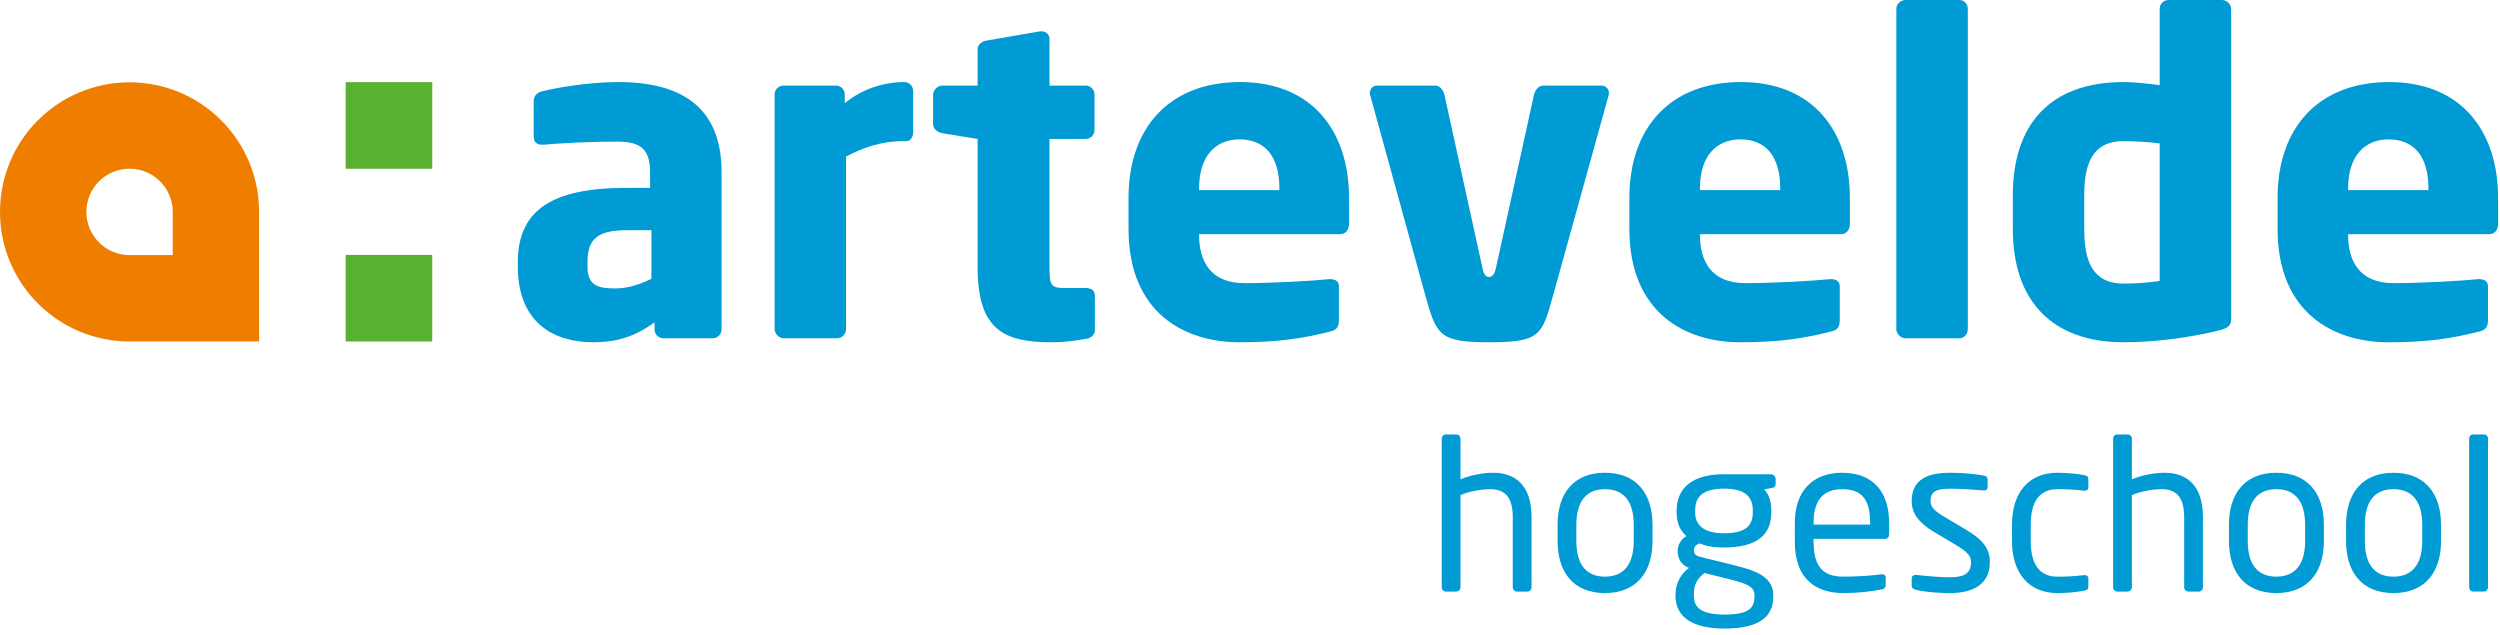 <?xml version="1.0" encoding="UTF-8"?>
<svg width="197px" height="50px" viewBox="0 0 197 50" version="1.1" xmlns="http://www.w3.org/2000/svg" xmlns:xlink="http://www.w3.org/1999/xlink">
    <!-- Generator: Sketch 61 (89581) - https://sketch.com -->
    <title>logo ahs</title>
    <desc>Created with Sketch.</desc>
    <g id="Symbols" stroke="none" stroke-width="1" fill="none" fill-rule="evenodd">
        <g id="header" transform="translate(0, -10)">
            <g id="logo-ahs">
                <g transform="translate(0, 10)">
                    <polygon id="Fill-1" fill="#5AB031" points="27.239 26.909 34.061 26.909 34.061 20.086 27.239 20.086"></polygon>
                    <polygon id="Fill-2" fill="#5AB031" points="27.239 13.297 34.061 13.297 34.061 6.473 27.239 6.473"></polygon>
                    <path d="M13.611,20.101 L10.211,20.101 L10.208,20.101 C8.329,20.101 6.806,18.578 6.806,16.698 C6.806,14.818 8.329,13.294 10.208,13.294 C12.088,13.294 13.611,14.818 13.611,16.698 L13.611,20.101 Z M10.208,6.487 C4.571,6.487 0,11.058 0,16.698 C0,22.337 4.571,26.909 10.208,26.909 L20.417,26.909 L20.417,16.698 C20.417,11.058 15.847,6.487 10.208,6.487 L10.208,6.487 Z" id="Fill-3" fill="#EF7D00"></path>
                    <path d="M51.333,21.965 C50.499,22.38 49.528,22.729 48.485,22.729 C47.024,22.729 46.295,22.451 46.295,20.991 L46.295,20.68 C46.295,18.976 46.921,18.141 49.353,18.141 L51.333,18.141 L51.333,21.965 Z M48.728,6.466 C46.436,6.466 44.003,6.881 42.715,7.194 C42.299,7.298 42.056,7.579 42.056,7.961 L42.056,10.773 C42.056,11.226 42.333,11.401 42.682,11.401 L42.856,11.401 C43.932,11.297 46.399,11.158 48.624,11.158 C50.258,11.158 51.229,11.574 51.229,13.555 L51.229,14.805 L49.353,14.805 C43.411,14.805 40.803,16.613 40.803,20.68 L40.803,20.991 C40.803,25.511 43.724,26.97 46.747,26.97 C48.831,26.97 50.222,26.379 51.579,25.405 L51.579,25.961 C51.579,26.343 51.89,26.656 52.274,26.656 L56.165,26.656 C56.546,26.656 56.86,26.343 56.86,25.961 L56.86,13.555 C56.86,8.481 53.733,6.466 48.728,6.466 L48.728,6.466 Z" id="Fill-5" fill="#009AD4"></path>
                    <path d="M61.772,26.656 L65.978,26.656 C66.359,26.656 66.672,26.308 66.672,25.926 L66.672,12.338 C67.958,11.642 69.453,11.122 71.154,11.122 L71.433,11.122 C71.746,11.122 71.954,10.773 71.954,10.462 L71.954,7.159 C71.954,6.777 71.64,6.466 71.258,6.466 C69.59,6.466 67.853,7.055 66.566,8.133 L66.566,7.437 C66.566,7.055 66.255,6.744 65.872,6.744 L61.737,6.744 C61.354,6.744 61.041,7.055 61.041,7.437 L61.041,25.926 C61.041,26.308 61.389,26.656 61.772,26.656" id="Fill-7" fill="#009AD4"></path>
                    <path d="M77.036,21.025 C77.036,25.96 79.05,26.971 82.872,26.971 C83.883,26.971 84.578,26.866 85.619,26.691 C86.035,26.623 86.278,26.342 86.278,25.998 L86.278,23.287 C86.278,22.905 86.003,22.695 85.551,22.695 L83.846,22.695 C82.803,22.695 82.699,22.452 82.699,21.062 L82.699,10.949 L85.551,10.949 C85.932,10.949 86.246,10.635 86.246,10.253 L86.246,7.437 C86.246,7.055 85.932,6.743 85.551,6.743 L82.699,6.743 L82.699,3.06 C82.699,2.712 82.422,2.468 82.075,2.468 L81.971,2.468 L77.731,3.198 C77.349,3.268 77.036,3.513 77.036,3.895 L77.036,6.743 L74.256,6.743 C73.874,6.743 73.526,7.092 73.526,7.474 L73.526,9.766 C73.526,10.148 73.874,10.428 74.256,10.496 L77.036,10.949 L77.036,21.025 Z" id="Fill-9" fill="#009AD4"></path>
                    <path d="M94.488,14.84 C94.488,12.304 95.774,10.983 97.685,10.983 C99.632,10.983 100.814,12.27 100.814,14.84 L100.814,14.982 L94.488,14.982 L94.488,14.84 Z M97.649,26.97 C100.674,26.97 102.552,26.69 104.774,26.136 C105.366,25.997 105.506,25.754 105.506,25.197 L105.506,22.557 C105.506,22.175 105.226,21.998 104.845,21.998 L104.741,21.998 C103.351,22.137 100.256,22.312 98.069,22.312 C95.323,22.312 94.488,20.505 94.488,18.523 L94.488,18.455 L105.574,18.455 C106.027,18.455 106.305,18.141 106.305,17.62 L106.305,15.607 C106.305,10.357 103.42,6.466 97.721,6.466 C92.195,6.466 88.928,10.009 88.928,15.607 L88.928,18.037 C88.928,24.747 93.445,26.97 97.649,26.97 L97.649,26.97 Z" id="Fill-11" fill="#009AD4"></path>
                    <path d="M117.332,26.97 C121.401,26.97 121.502,26.413 122.372,23.32 L126.75,7.541 C126.784,7.473 126.784,7.402 126.784,7.334 C126.784,6.987 126.505,6.744 126.194,6.744 L121.605,6.744 C121.258,6.744 120.98,7.055 120.877,7.473 L117.886,21.095 C117.783,21.616 117.575,21.826 117.332,21.826 C117.087,21.826 116.915,21.616 116.811,21.095 L113.822,7.473 C113.716,7.055 113.438,6.744 113.091,6.744 L108.504,6.744 C108.191,6.744 107.947,6.987 107.947,7.334 C107.947,7.402 107.947,7.473 107.983,7.541 L112.326,23.32 C113.194,26.413 113.423,26.97 117.332,26.97" id="Fill-13" fill="#009AD4"></path>
                    <path d="M133.955,14.84 C133.955,12.304 135.241,10.983 137.152,10.983 C139.098,10.983 140.281,12.27 140.281,14.84 L140.281,14.982 L133.955,14.982 L133.955,14.84 Z M137.116,26.97 C140.139,26.97 142.019,26.69 144.241,26.136 C144.833,25.997 144.973,25.754 144.973,25.197 L144.973,22.557 C144.973,22.175 144.692,21.998 144.312,21.998 L144.208,21.998 C142.817,22.137 139.723,22.312 137.534,22.312 C134.789,22.312 133.955,20.505 133.955,18.523 L133.955,18.455 L145.041,18.455 C145.494,18.455 145.771,18.141 145.771,17.62 L145.771,15.607 C145.771,10.357 142.887,6.466 137.187,6.466 C131.662,6.466 128.394,10.009 128.394,15.607 L128.394,18.037 C128.394,24.747 132.912,26.97 137.116,26.97 L137.116,26.97 Z" id="Fill-15" fill="#009AD4"></path>
                    <path d="M154.4,0 L150.161,0 C149.778,0 149.431,0.314 149.431,0.696 L149.431,25.927 C149.431,26.308 149.778,26.656 150.161,26.656 L154.4,26.656 C154.782,26.656 155.063,26.308 155.063,25.927 L155.063,0.696 C155.063,0.314 154.782,0 154.4,0" id="Fill-17" fill="#009AD4"></path>
                    <path d="M164.24,15.363 C164.24,12.929 164.865,11.122 167.335,11.122 C168.167,11.122 169.35,11.191 170.183,11.297 L170.183,22.137 C169.524,22.241 168.481,22.347 167.335,22.347 C164.865,22.347 164.24,20.538 164.24,18.073 L164.24,15.363 Z M167.335,26.97 C170.008,26.97 172.756,26.551 174.738,26.065 C175.674,25.858 175.813,25.615 175.813,25.058 L175.813,0.697 C175.813,0.315 175.464,0.001 175.083,0.001 L170.878,0.001 C170.496,0.001 170.183,0.315 170.183,0.697 L170.183,6.709 C169.177,6.568 168.029,6.466 167.335,6.466 C161.46,6.466 158.611,9.904 158.611,15.363 L158.611,18.073 C158.611,23.702 161.704,26.97 167.335,26.97 L167.335,26.97 Z" id="Fill-19" fill="#009AD4"></path>
                    <path d="M191.36,14.982 L185.033,14.982 L185.033,14.84 C185.033,12.304 186.32,10.983 188.231,10.983 C190.177,10.983 191.36,12.271 191.36,14.84 L191.36,14.982 Z M188.266,6.466 C182.741,6.466 179.473,10.009 179.473,15.607 L179.473,18.037 C179.473,24.747 183.99,26.971 188.197,26.971 C191.219,26.971 193.098,26.69 195.322,26.136 C195.91,25.997 196.052,25.754 196.052,25.197 L196.052,22.557 C196.052,22.175 195.773,21.998 195.39,21.998 L195.287,21.998 C193.897,22.137 190.805,22.312 188.613,22.312 C185.869,22.312 185.033,20.505 185.033,18.523 L185.033,18.455 L196.122,18.455 C196.573,18.455 196.851,18.141 196.851,17.621 L196.851,15.607 C196.851,10.357 193.966,6.466 188.266,6.466 L188.266,6.466 Z" id="Fill-21" fill="#009AD4"></path>
                    <path d="M117.66,37.252 C116.936,37.252 115.894,37.419 115.086,37.774 L115.086,34.573 C115.086,34.387 114.953,34.237 114.768,34.237 L113.926,34.237 C113.742,34.237 113.608,34.387 113.608,34.573 L113.608,46.28 C113.608,46.464 113.757,46.616 113.926,46.616 L114.75,46.616 C114.936,46.616 115.086,46.448 115.086,46.28 L115.086,39.017 C115.828,38.681 116.886,38.546 117.406,38.546 C118.499,38.546 119.206,39.067 119.206,40.749 L119.206,46.28 C119.206,46.464 119.357,46.616 119.542,46.616 L120.35,46.616 C120.533,46.616 120.686,46.464 120.686,46.28 L120.686,40.749 C120.686,38.277 119.44,37.252 117.66,37.252" id="Fill-24" fill="#009AD4"></path>
                    <path d="M128.738,42.631 C128.738,44.363 128.033,45.44 126.469,45.44 C124.89,45.44 124.215,44.345 124.215,42.631 L124.215,41.353 C124.215,39.622 124.905,38.547 126.469,38.547 C128.049,38.547 128.738,39.638 128.738,41.353 L128.738,42.631 Z M126.469,37.252 C123.998,37.252 122.737,38.883 122.737,41.353 L122.737,42.631 C122.737,45.103 123.998,46.733 126.469,46.733 C128.94,46.733 130.218,45.103 130.218,42.631 L130.218,41.353 C130.218,38.883 128.94,37.252 126.469,37.252 L126.469,37.252 Z" id="Fill-26" fill="#009AD4"></path>
                    <path d="M138.12,40.369 C138.12,41.343 137.665,42.023 135.849,42.023 C133.917,42.023 133.578,41.083 133.578,40.369 L133.578,40.24 C133.578,39.331 133.967,38.505 135.849,38.505 C137.665,38.505 138.12,39.266 138.12,40.24 L138.12,40.369 Z M134.303,45.152 L136.202,45.623 C137.717,45.995 138.253,46.255 138.253,46.887 L138.253,47.017 C138.253,47.909 137.816,48.427 135.899,48.427 C134.035,48.427 133.478,47.861 133.478,46.952 L133.478,46.806 C133.478,45.963 133.815,45.558 134.303,45.152 L134.303,45.152 Z M139.531,37.37 L135.849,37.37 C132.956,37.37 132.119,38.797 132.119,40.24 L132.119,40.369 C132.119,41.197 132.37,41.78 132.89,42.251 C132.42,42.511 132.201,42.98 132.201,43.417 L132.201,43.433 C132.201,43.937 132.437,44.472 132.974,44.699 L133.094,44.748 C132.537,45.152 132.031,45.898 132.031,46.806 L132.031,46.952 C132.031,48.541 133.242,49.53 135.899,49.53 C138.658,49.53 139.733,48.573 139.733,47.017 L139.733,46.887 C139.733,45.363 138.152,44.911 136.506,44.504 L133.999,43.888 C133.613,43.791 133.478,43.644 133.478,43.37 C133.478,43.126 133.613,42.948 133.899,42.818 C134.387,43.012 134.959,43.142 135.849,43.142 C138.438,43.142 139.581,42.154 139.581,40.369 L139.581,40.24 C139.581,39.363 139.312,38.877 139.012,38.569 L139.615,38.455 C139.801,38.423 139.919,38.358 139.919,38.148 L139.919,37.726 C139.919,37.531 139.733,37.37 139.531,37.37 L139.531,37.37 Z" id="Fill-28" fill="#009AD4"></path>
                    <path d="M147.366,41.337 L142.911,41.337 L142.911,41.187 C142.911,39.37 143.718,38.546 145.163,38.546 C146.643,38.546 147.366,39.285 147.366,41.187 L147.366,41.337 Z M145.163,37.252 C142.759,37.252 141.432,38.782 141.432,41.187 L141.432,42.698 C141.432,45.825 143.315,46.732 145.247,46.732 C146.373,46.732 147.297,46.632 148.257,46.448 C148.526,46.396 148.593,46.28 148.593,46.062 L148.593,45.489 C148.593,45.321 148.457,45.255 148.323,45.255 L148.24,45.255 C147.465,45.371 146.222,45.439 145.247,45.439 C143.7,45.439 142.911,44.699 142.911,42.698 L142.911,42.464 L148.543,42.464 C148.743,42.464 148.861,42.312 148.861,42.092 L148.861,41.187 C148.861,38.799 147.618,37.252 145.163,37.252 L145.163,37.252 Z" id="Fill-30" fill="#009AD4"></path>
                    <path d="M156.797,44.296 C156.797,43.304 156.344,42.582 154.947,41.757 L153.283,40.766 C152.509,40.311 152.123,39.992 152.123,39.489 C152.123,38.631 152.745,38.511 153.687,38.511 C154.627,38.511 155.705,38.597 156.294,38.648 L156.344,38.648 C156.511,38.648 156.627,38.564 156.627,38.361 L156.627,37.806 C156.627,37.623 156.527,37.503 156.307,37.47 C155.519,37.336 154.627,37.253 153.687,37.253 C151.954,37.253 150.641,37.739 150.641,39.489 C150.641,40.547 151.333,41.27 152.359,41.892 L154.055,42.902 C155.015,43.472 155.318,43.791 155.318,44.296 C155.318,45.204 154.744,45.491 153.652,45.491 C153.048,45.491 151.82,45.404 151.015,45.304 L150.945,45.304 C150.779,45.304 150.641,45.404 150.641,45.557 L150.641,46.145 C150.641,46.329 150.779,46.431 150.997,46.481 C151.82,46.684 153.032,46.734 153.652,46.734 C155.536,46.734 156.797,46.01 156.797,44.296" id="Fill-32" fill="#009AD4"></path>
                    <path d="M164.563,46.179 L164.563,45.574 C164.563,45.407 164.43,45.321 164.277,45.321 L164.21,45.321 C163.472,45.407 162.949,45.441 162.126,45.441 C160.765,45.441 160.023,44.532 160.023,42.649 L160.023,41.336 C160.023,39.439 160.781,38.547 162.126,38.547 C162.949,38.547 163.472,38.581 164.21,38.664 L164.277,38.664 C164.43,38.664 164.563,38.581 164.563,38.413 L164.563,37.807 C164.563,37.572 164.497,37.488 164.227,37.438 C163.672,37.336 162.899,37.253 162.126,37.253 C159.823,37.253 158.545,38.867 158.545,41.336 L158.545,42.649 C158.545,45.121 159.84,46.735 162.126,46.735 C162.916,46.735 163.672,46.649 164.227,46.549 C164.497,46.499 164.563,46.396 164.563,46.179" id="Fill-34" fill="#009AD4"></path>
                    <path d="M170.565,37.252 C169.843,37.252 168.8,37.419 167.993,37.774 L167.993,34.573 C167.993,34.387 167.858,34.237 167.673,34.237 L166.833,34.237 C166.647,34.237 166.514,34.387 166.514,34.573 L166.514,46.28 C166.514,46.464 166.664,46.616 166.833,46.616 L167.657,46.616 C167.841,46.616 167.993,46.448 167.993,46.28 L167.993,39.017 C168.732,38.681 169.793,38.546 170.312,38.546 C171.404,38.546 172.112,39.067 172.112,40.749 L172.112,46.28 C172.112,46.464 172.262,46.616 172.448,46.616 L173.255,46.616 C173.44,46.616 173.591,46.464 173.591,46.28 L173.591,40.749 C173.591,38.277 172.347,37.252 170.565,37.252" id="Fill-36" fill="#009AD4"></path>
                    <path d="M181.644,42.632 C181.644,44.362 180.938,45.439 179.376,45.439 C177.795,45.439 177.123,44.346 177.123,42.632 L177.123,41.354 C177.123,39.622 177.812,38.547 179.376,38.547 C180.955,38.547 181.644,39.639 181.644,41.354 L181.644,42.632 Z M183.123,41.354 C183.123,38.883 181.846,37.253 179.376,37.253 C176.903,37.253 175.642,38.883 175.642,41.354 L175.642,42.632 C175.642,45.103 176.903,46.733 179.376,46.733 C181.846,46.733 183.123,45.103 183.123,42.632 L183.123,41.354 Z" id="Fill-38" fill="#009AD4"></path>
                    <path d="M190.872,42.632 C190.872,44.362 190.167,45.439 188.604,45.439 C187.023,45.439 186.351,44.346 186.351,42.632 L186.351,41.354 C186.351,39.622 187.04,38.547 188.604,38.547 C190.183,38.547 190.872,39.639 190.872,41.354 L190.872,42.632 Z M192.353,41.354 C192.353,38.883 191.075,37.253 188.604,37.253 C186.132,37.253 184.872,38.883 184.872,41.354 L184.872,42.632 C184.872,45.103 186.132,46.733 188.604,46.733 C191.075,46.733 192.353,45.103 192.353,42.632 L192.353,41.354 Z" id="Fill-40" fill="#009AD4"></path>
                    <path d="M195.749,34.236 L194.873,34.236 C194.69,34.236 194.57,34.386 194.57,34.556 L194.57,46.279 C194.57,46.465 194.708,46.615 194.873,46.615 L195.749,46.615 C195.936,46.615 196.052,46.449 196.052,46.279 L196.052,34.556 C196.052,34.369 195.915,34.236 195.749,34.236" id="Fill-42" fill="#009AD4"></path>
                </g>
            </g>
        </g>
    </g>
</svg>
